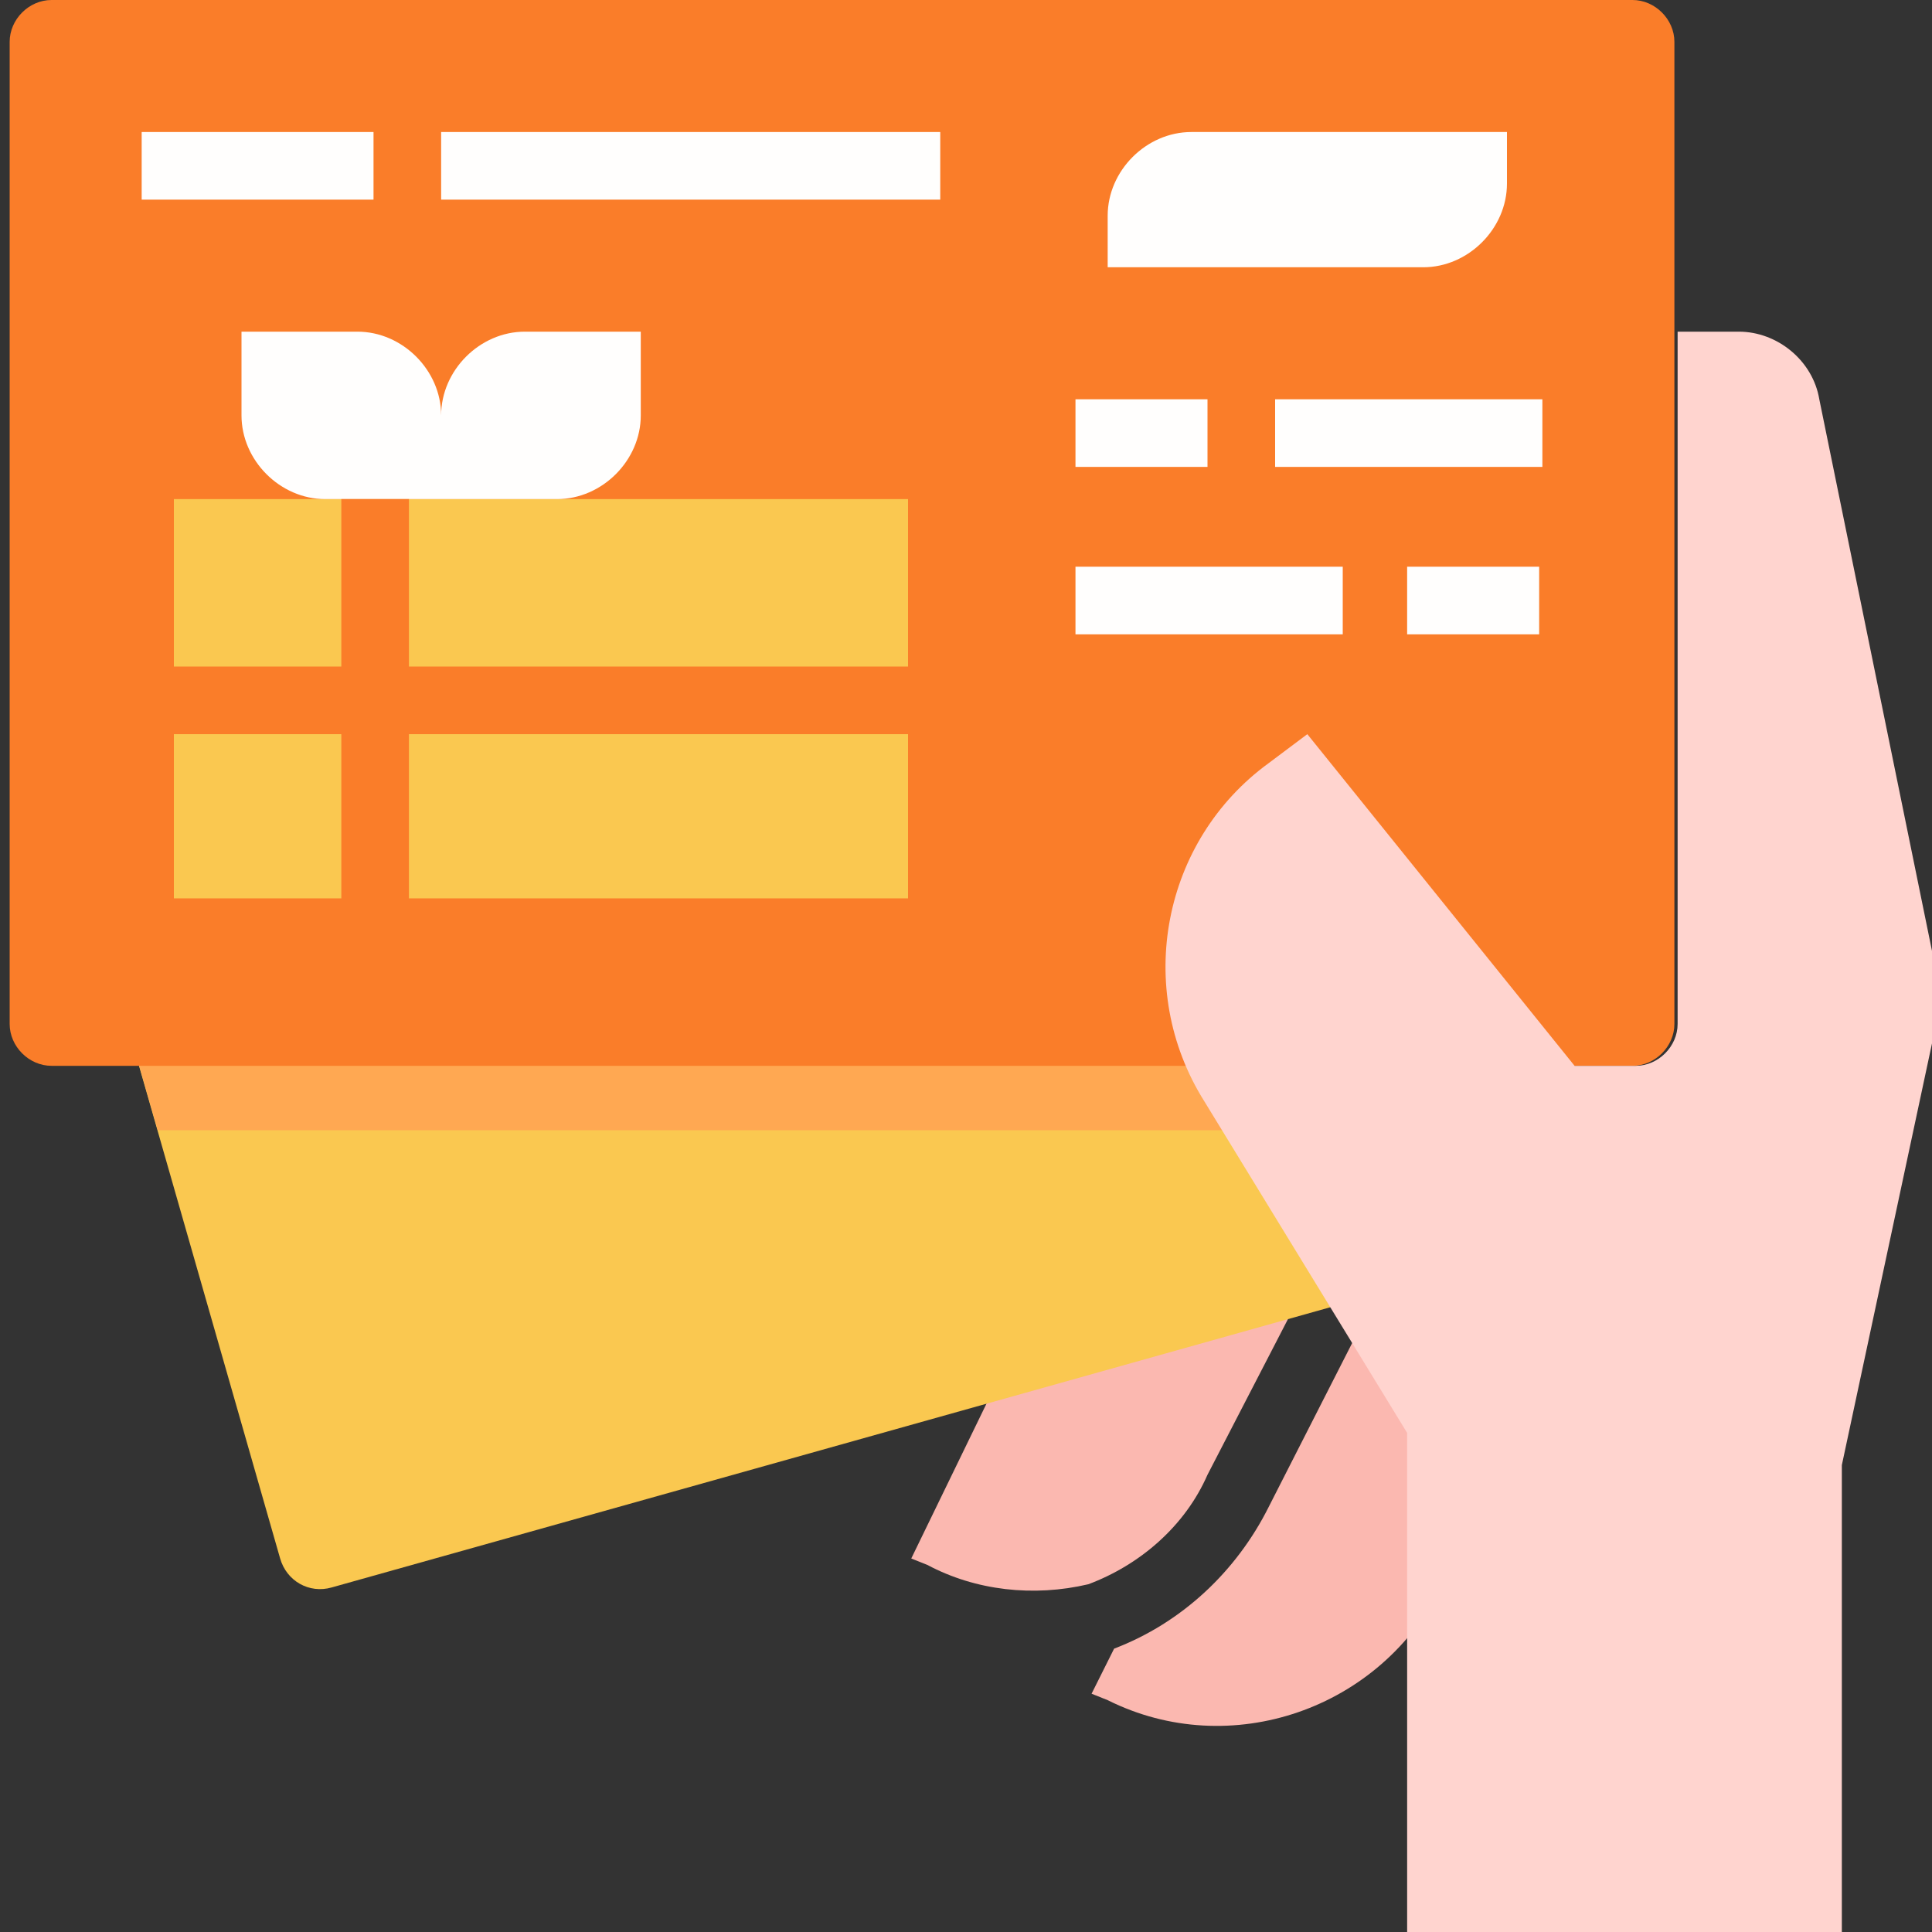 <svg xmlns="http://www.w3.org/2000/svg" xmlns:xlink="http://www.w3.org/1999/xlink" id="Layer_1" x="0px" y="0px" width="60px" height="60px" viewBox="0 0 60 60" style="enable-background:new 0 0 60 60;" xml:space="preserve"><rect x="0" y="0" width="60" height="60" fill="#333333" stroke="none"/><style type="text/css">	.st0{fill:#FBB8B0;}	.st1{fill:#FAC850;}	.st2{fill:#FFA852;}	.st3{fill:#FA7D29;}	.st4{fill:#FFFEFD;}	.st5{fill:#FFD4CF;}</style><g id="Flat">	<g>		<g>			<path class="st0" d="M33.8,49.2c1.6-0.6,3-1.8,3.7-3.4l0,0L43.6,34l-6.7-3.3l-8.6,17.7l0.5,0.2C30.3,49.4,32.1,49.6,33.8,49.2z"></path>			<path class="st0" d="M44.9,36l-5.5,10.8c-1,2-2.7,3.6-4.8,4.4l-0.7,1.4l0.5,0.2c3.8,1.9,8.5,0.3,10.4-3.6c0,0,0,0,0,0l5.2-10.7    L44.9,36z"></path>		</g>		<path class="st1" d="M43.8,39.9l-33.5,9.4c-0.7,0.2-1.4-0.2-1.6-0.9L3.4,29.9L37.6,30L43.8,39.9z"></path>		<path class="st2" d="M37.6,30L3.4,29.9l1.5,5.2h35.9L37.6,30z"></path>		<g>			<path class="st3" d="M1.6,0h49.1c0.7,0,1.3,0.6,1.3,1.3v30.5c0,0.7-0.6,1.3-1.3,1.3H1.6c-0.7,0-1.3-0.6-1.3-1.3V1.3    C0.3,0.6,0.9,0,1.6,0z"></path>			<path class="st1" d="M5.4,15.5h22.8v12.4H5.4V15.5z"></path>			<path class="st4" d="M16.3,10.3c-1.4,0-2.6,1.2-2.6,2.6c0-1.4-1.2-2.6-2.6-2.6H7.5v2.6c0,1.4,1.2,2.6,2.6,2.6h7.2    c1.4,0,2.6-1.2,2.6-2.6v-2.6H16.3z"></path>			<path class="st3" d="M28.2,20.7H12.7v-5.2h-2.1v5.2H5.4v2.1h5.2v5.2h2.1v-5.2h15.5V20.7z"></path>			<g>				<path class="st4" d="M37,4.1h9.8l0,0v1.6c0,1.4-1.2,2.6-2.6,2.6h-9.8l0,0V6.7C34.4,5.3,35.6,4.1,37,4.1z"></path>				<path class="st4" d="M4.4,4.1h7.2v2.1H4.4V4.1z"></path>				<path class="st4" d="M13.7,4.1h15.5v2.1H13.7V4.1z"></path>				<g>					<path class="st4" d="M33.4,12.4h4.1v2.1h-4.1V12.4z"></path>					<path class="st4" d="M39.6,12.4h8.3v2.1h-8.3V12.4z"></path>				</g>				<g>					<path class="st4" d="M43.7,17.6h4.1v2.1h-4.1V17.6z"></path>					<path class="st4" d="M33.4,17.6h8.3v2.1h-8.3V17.6z"></path>				</g>			</g>		</g>		<path class="st5" d="M43.7,60V44.5l-6.3-10.3c-2.2-3.5-1.3-8.1,2-10.5l1.2-0.9l8.3,10.3h1.9c0.7,0,1.3-0.6,1.3-1.3V10.3H54   c1.2,0,2.3,0.9,2.5,2.1L60.3,31l-3.1,14.5V60H43.7z"></path>	</g></g></svg>